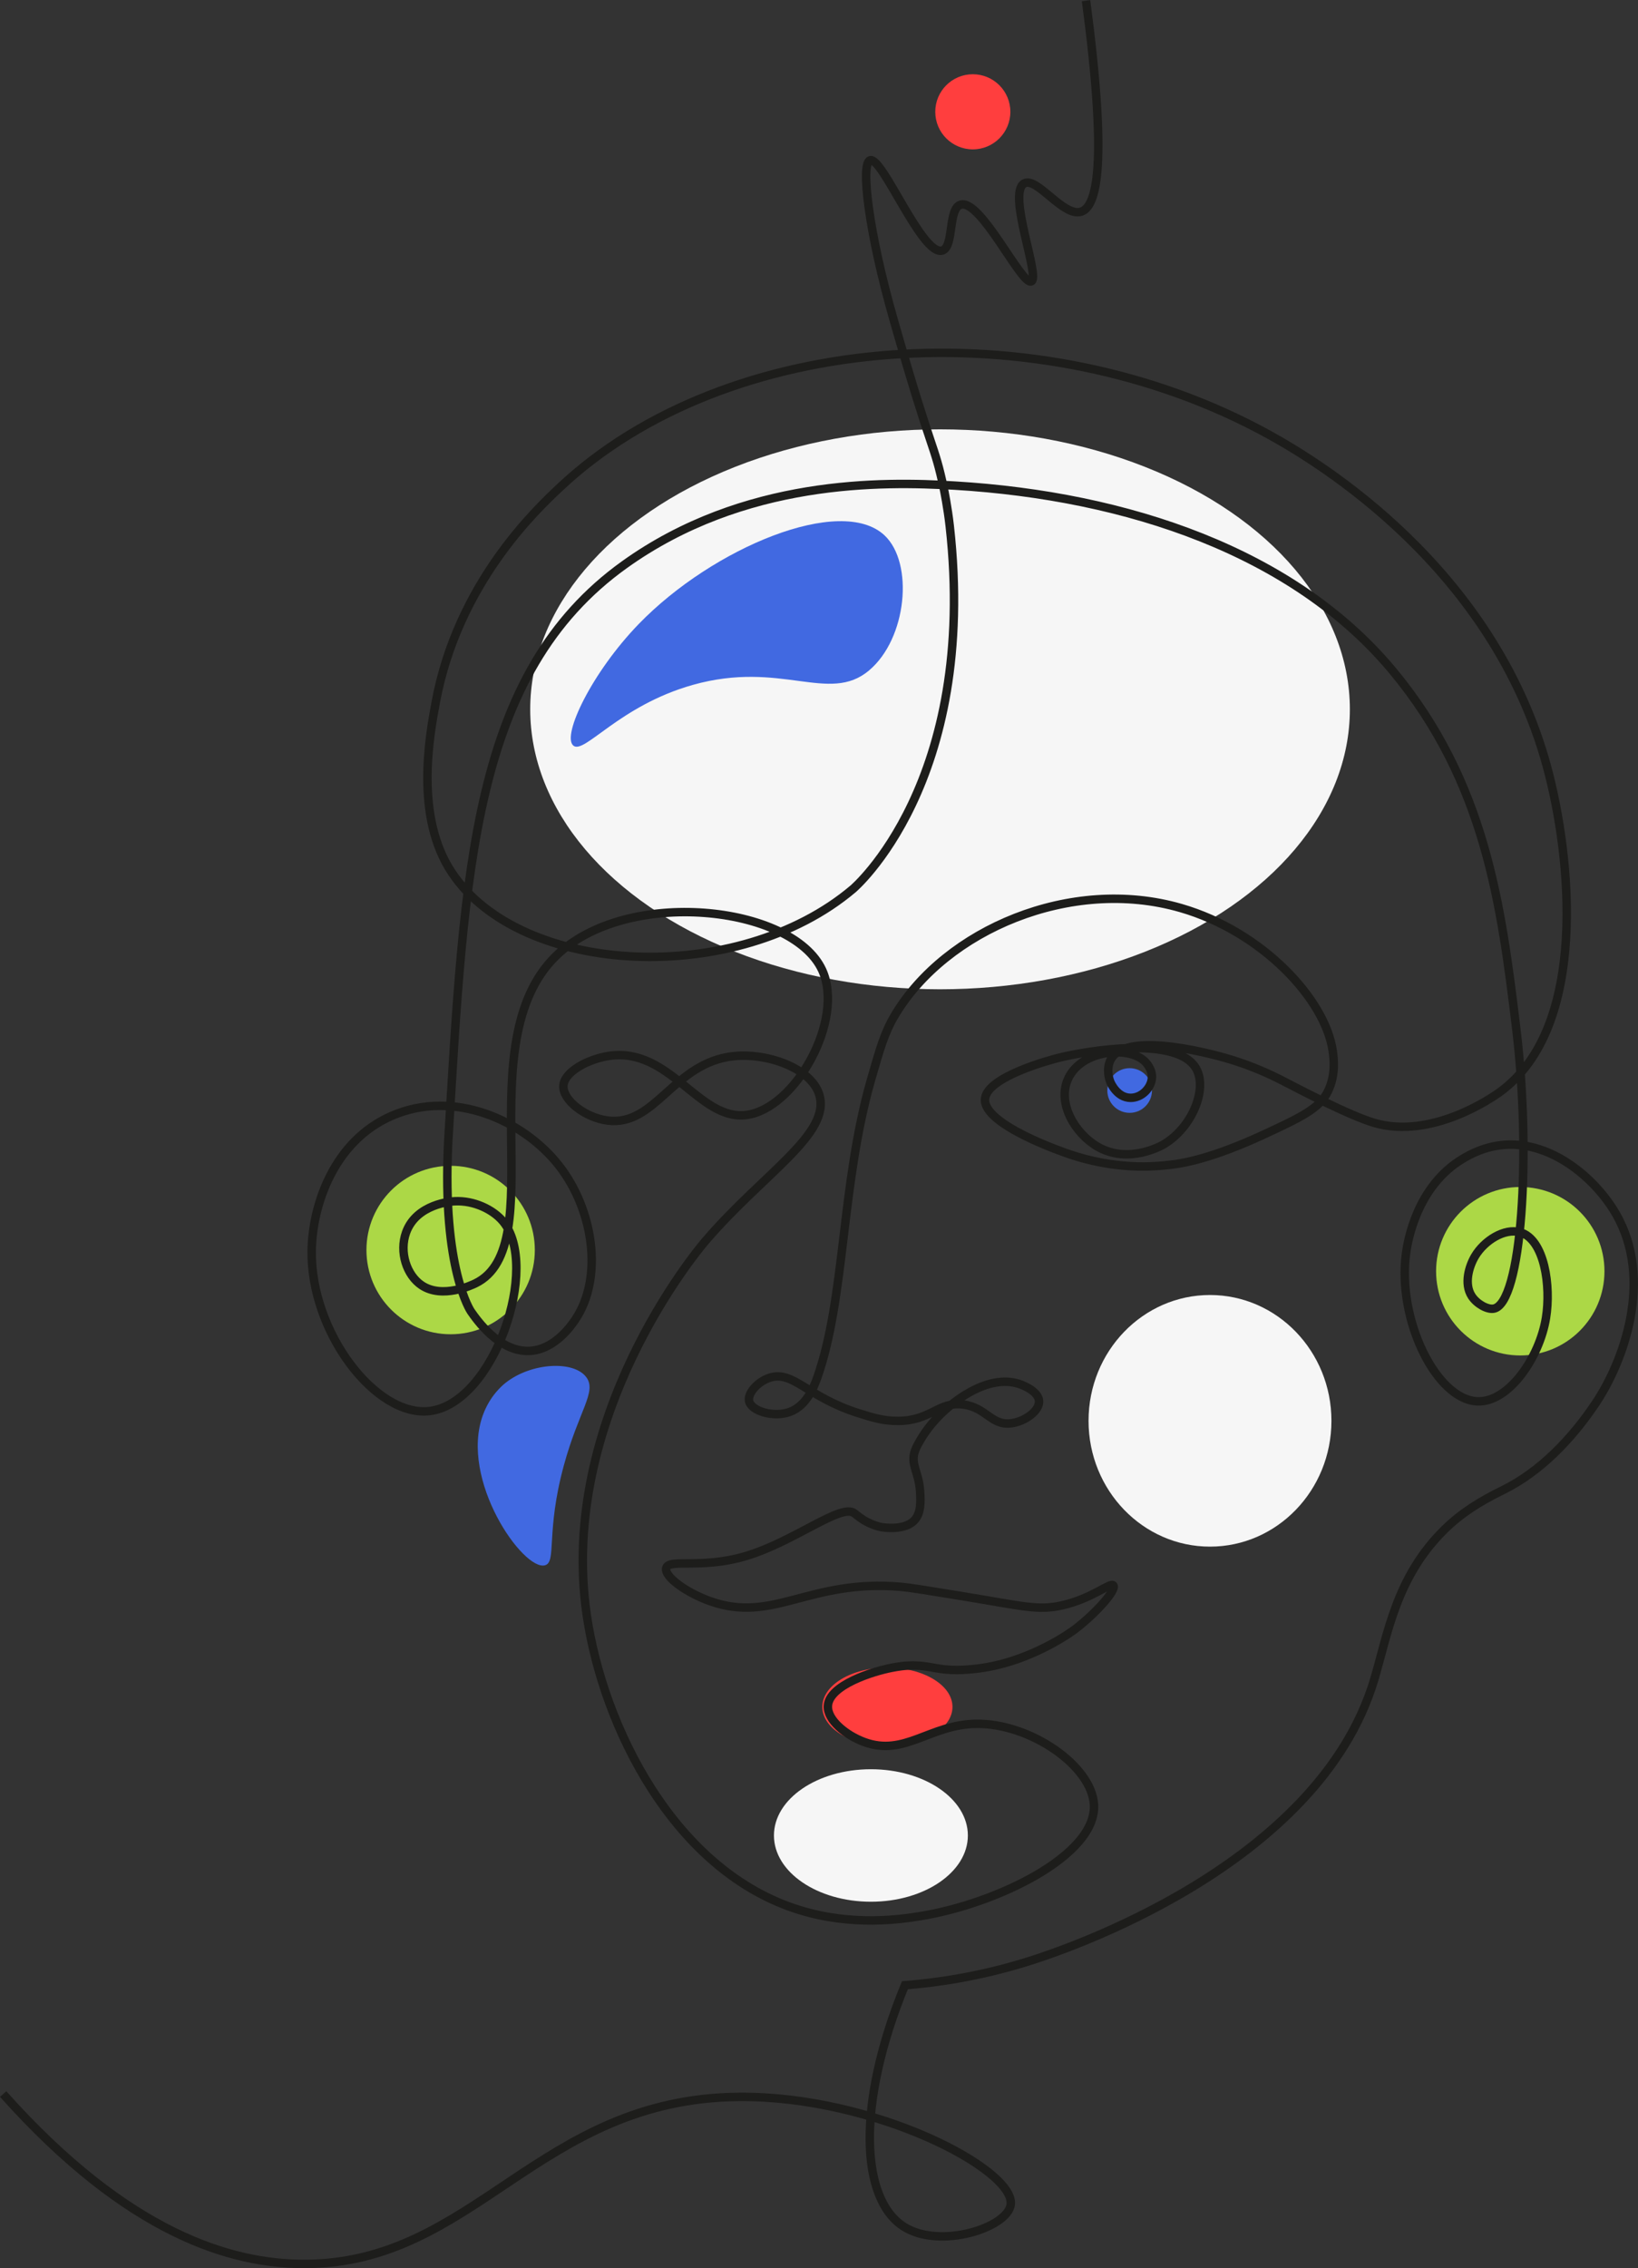 <?xml version="1.0" encoding="UTF-8"?>
<svg id="_Слой_2" data-name="Слой 2" xmlns="http://www.w3.org/2000/svg" viewBox="0 0 387.37 536.16">
  <rect x="0" y="0" width="387.37" height="536.16" fill="#333333" stroke="none"/>
  <defs>
    <style>
      .cls-1 {
        fill: none;
        stroke: #1d1d1b;
        stroke-miterlimit: 10;
        stroke-width: 2px;
      }

      .cls-2 {
        fill: #4169e1;
      }

      .cls-2, .cls-3, .cls-4, .cls-5 {
        stroke-width: 0px;
      }

      .cls-3 {
        fill: #ff3e3e;
      }

      .cls-4 {
        fill: #f6f6f6;
      }

      .cls-5 {
        fill: #acd846;
      }
    </style>
  </defs>
  <g id="_Слой_6" data-name="Слой 6">
    <g>
      <circle class="cls-3" cx="230.06" cy="26.43" r="8.88"/>
      <circle class="cls-2" cx="267.15" cy="257.78" r="5.28"/>
      <ellipse class="cls-4" cx="222.31" cy="167.67" rx="96.92" ry="66.18"/>
      <ellipse class="cls-4" cx="205.96" cy="433.88" rx="22.93" ry="15.66"/>
      <ellipse class="cls-4" cx="286.15" cy="335.86" rx="28.72" ry="29.74"/>
      <circle class="cls-5" cx="106.57" cy="295.49" r="19.91"/>
      <circle class="cls-5" cx="359.53" cy="300.5" r="19.91"/>
      <ellipse class="cls-3" cx="209.86" cy="403.48" rx="15.39" ry="9.28"/>
      <path class="cls-2" d="M205.52,158.49c-9.52,7.98-20.72-2.49-41.68,3.41-17.48,4.92-25.74,16.62-28.29,14.32-2.68-2.42,4.42-17.27,15.52-28.73,17.53-18.08,47.82-30.6,58.11-20.94,6.99,6.56,5.3,24.42-3.66,31.93Z"/>
      <path class="cls-1" d="M.75,495c29.71,33.29,54.14,40.1,70.95,40.16,40.66.15,55.44-39.09,103.08-39.49,32.06-.27,65.26,17.17,64.25,25.43-.66,5.44-16.61,10.67-25.22,5.29-10.34-6.47-11.35-29.05.19-57.11,6.85-.54,17.23-1.88,29.26-5.66,7.73-2.42,68.53-22.33,81.74-66.63,3.18-10.65,5.17-24.17,16.55-35.38,4.09-4.03,8.69-6.84,13.8-9.33,8.88-4.34,16.38-12.15,22.03-20.61,6.58-9.85,13.72-29.17,4.79-44.7-4.76-8.28-15.08-17.19-26.36-16.35-4.86.36-8.42,2.43-9.84,3.27-10.94,6.51-13.07,19.54-13.46,22.38-2.14,15.75,7.24,34.79,17.03,34.99,7.38.15,14.56-10.43,16.07-19.73,1.22-7.47-.32-18.6-6.12-20.24-3.7-1.05-8.49,1.96-10.69,5.7-1.36,2.3-2.67,6.48-.74,9.42,1.21,1.84,3.67,3.18,5.15,2.94,6.66-1.06,9.02-36.32,5.33-66.54-3.5-28.72-7.22-57.85-29.18-84.25-23.36-28.08-62.71-41.32-103.55-43.77-17.22-1.03-49.91-1.54-78.15,18.7-35.88,25.71-37.83,72.17-41.62,135.72-.02.29-.04.65-.06,1.08-1.42,29.86,5.39,39.71,5.39,39.71,1.29,1.86,6.72,9.72,13.93,9.33,5.97-.33,9.9-6.14,10.74-7.38,6.68-9.89,4.37-26.05-3.97-36.58-8.29-10.47-24.61-17.98-39.32-11.65-13.93,6-18.88,21.34-19.04,31.89-.29,19.3,15.21,39.51,27.94,37.93,15.24-1.89,26.16-34.36,17.26-44.87-2.33-2.76-6.82-4.94-11.39-4.71-.68.03-9.05.58-11.49,7.39-1.65,4.6.11,10.1,3.71,12.49,4.91,3.25,11.89-.09,12.64-.45,18.35-8.8-2.02-56.83,19.1-77.42,16.7-16.28,55.83-12.01,62.94,3.31,5.43,11.7-6.35,32.92-18.01,34.3-11.2,1.32-18-16.16-32.42-13.98-4.83.73-10.56,3.69-10.75,7.07-.19,3.38,5.12,7.52,10.46,8.21,11.36,1.46,15.57-13.7,29.74-15.21,8.1-.86,18.26,2.85,20.26,8.93,3.09,9.4-13.3,18.79-27.1,35.02-1.64,1.93-34.66,41.45-27.85,88.1,3.86,26.46,20.77,60.75,50.45,69.82,12.56,3.84,23.79,2.15,28.4,1.41,18.13-2.92,41.78-14.38,41.11-26.36-.51-9.18-15.1-19.3-27.91-19.11-10.96.17-16.87,7.82-26.43,4.3-4.24-1.56-8.8-5.18-8.58-8.57.33-4.9,10.61-8.12,15.13-8.98,1.25-.24,2.97-.56,5.28-.53,3.45.05,4.88.84,8.68,1.03,2.07.1,3.58-.04,5.17-.18,13.5-1.25,24.16-9.41,24.16-9.41,5.24-4.01,9.85-9.37,9.1-10.35-.69-.9-4.89,3.08-12.24,4.71-5.65,1.25-9.01.18-23.53-2.2-8.15-1.33-12.22-2-14.43-2.2-21.79-1.91-30.16,8.71-45.11,3.41-5.61-1.99-10.95-5.79-10.44-7.83.58-2.34,8.2.27,18.65-2.8,11.59-3.4,22.76-12.63,25.85-10.16,2.01,1.61,2.62,1.89,3.82,2.44.97.44,1.98.7,1.98.7,0,0,.22.06.44.1.58.12,5.31.86,7.72-1.36,1.88-1.73,1.71-4.68,1.57-7.06-.27-4.57-2.36-6.42-1.2-9.63.32-.88.87-1.84,1.29-2.56.56-.94,1.45-2.32,2.72-3.84,4.57-5.44,13.26-11.66,20.47-9.42,1.88.59,4.73,2.08,4.86,4.08.15,2.28-3.25,4.81-6.51,5.26-4.81.66-5.87-3.71-11.44-4.43-5.83-.76-7.58,3.81-15.3,3.88-3.56.03-6.08-.77-9.48-1.84-12.08-3.83-15.41-10.1-20.91-8.39-2.91.91-5.32,3.7-4.94,5.53.49,2.37,5.82,4,9.69,2.55,3.94-1.48,5.66-5.9,6.43-8.08,6.64-18.69,5.65-45.78,12.71-70.37,2.15-7.49,3.22-11.23,5.65-15.3,11.98-20.12,41.58-32.87,67.62-25.34,19.37,5.6,34.21,21.67,35.93,33.81.23,1.66.79,5.56-1.13,9.51-1.95,4.04-6.41,6.17-15.23,10.25-12.14,5.63-18.89,6.68-20.68,6.94-3.8.55-6.72.58-7.56.59-3.27.02-9.71-.25-17.42-2.82-1.64-.55-20.95-7.13-20.2-13.26.64-5.24,15.82-9.21,17.26-9.57.01,0,.15-.04.31-.08,6.41-1.58,28.03-5.32,32.4,2.67,2.62,4.78-.93,13.77-7.69,17.81-.47.28-8.34,4.81-15.69.55-5.29-3.07-9.68-10.33-6.9-16.16,3.19-6.7,13.99-7.64,17.93-4.14.19.17,1.99,1.82,1.84,4.06-.15,2.32-2.36,4.71-5.02,4.71-3.23,0-4.74-3.56-4.82-3.77-.63-1.55-.8-3.87.27-5.57,4.19-6.66,25.28-.65,28.7.43,1.68.53,3.39,1.16,3.39,1.16,4.55,1.68,7.77,3.39,8.75,3.89,3.48,1.81,15.4,8.03,21.28,9.77,13.57,4.01,28.02-6.05,29.58-7.17,21.34-15.29,17.01-56.04,11.3-77.03-12.8-47.04-53.7-71.83-65.73-78.46-54.54-30.06-128.41-24.51-167.7,12.44-5.63,5.29-24.12,22.68-29.36,50.77-1.57,8.38-4.96,27.21,3.83,40.34,16.46,24.61,67.51,26.94,94.85,3.81,0,0,29.65-25.09,22.87-85.75-.49-4.4-1.36-8.64-1.36-8.64-2.49-11.69-2.47-7.03-11.99-40.43-5.81-20.36-7.79-36.67-5.48-37.42,2.89-.95,12.3,22.74,17.05,21.34,2.85-.84,1.32-9.9,4.35-10.83,4.76-1.46,14.41,19.12,16.71,18.12,2.23-.97-5.75-20.79-1.7-23.14,2.99-1.73,9.25,7.97,13.47,6.67,3.8-1.17,6.3-11.37,1.18-49.89"/>
      <path class="cls-2" d="M119.55,326.89c-.79.63-3.67,3.04-5.33,7.56-5.65,15.39,9.56,36.98,14.67,35.56,2.8-.78.16-7.82,4.44-23.56,3.54-13.01,7.87-17.46,5.33-20.89-2.98-4.03-13.05-3.47-19.11,1.33Z"/>
    </g>
  </g>
</svg>